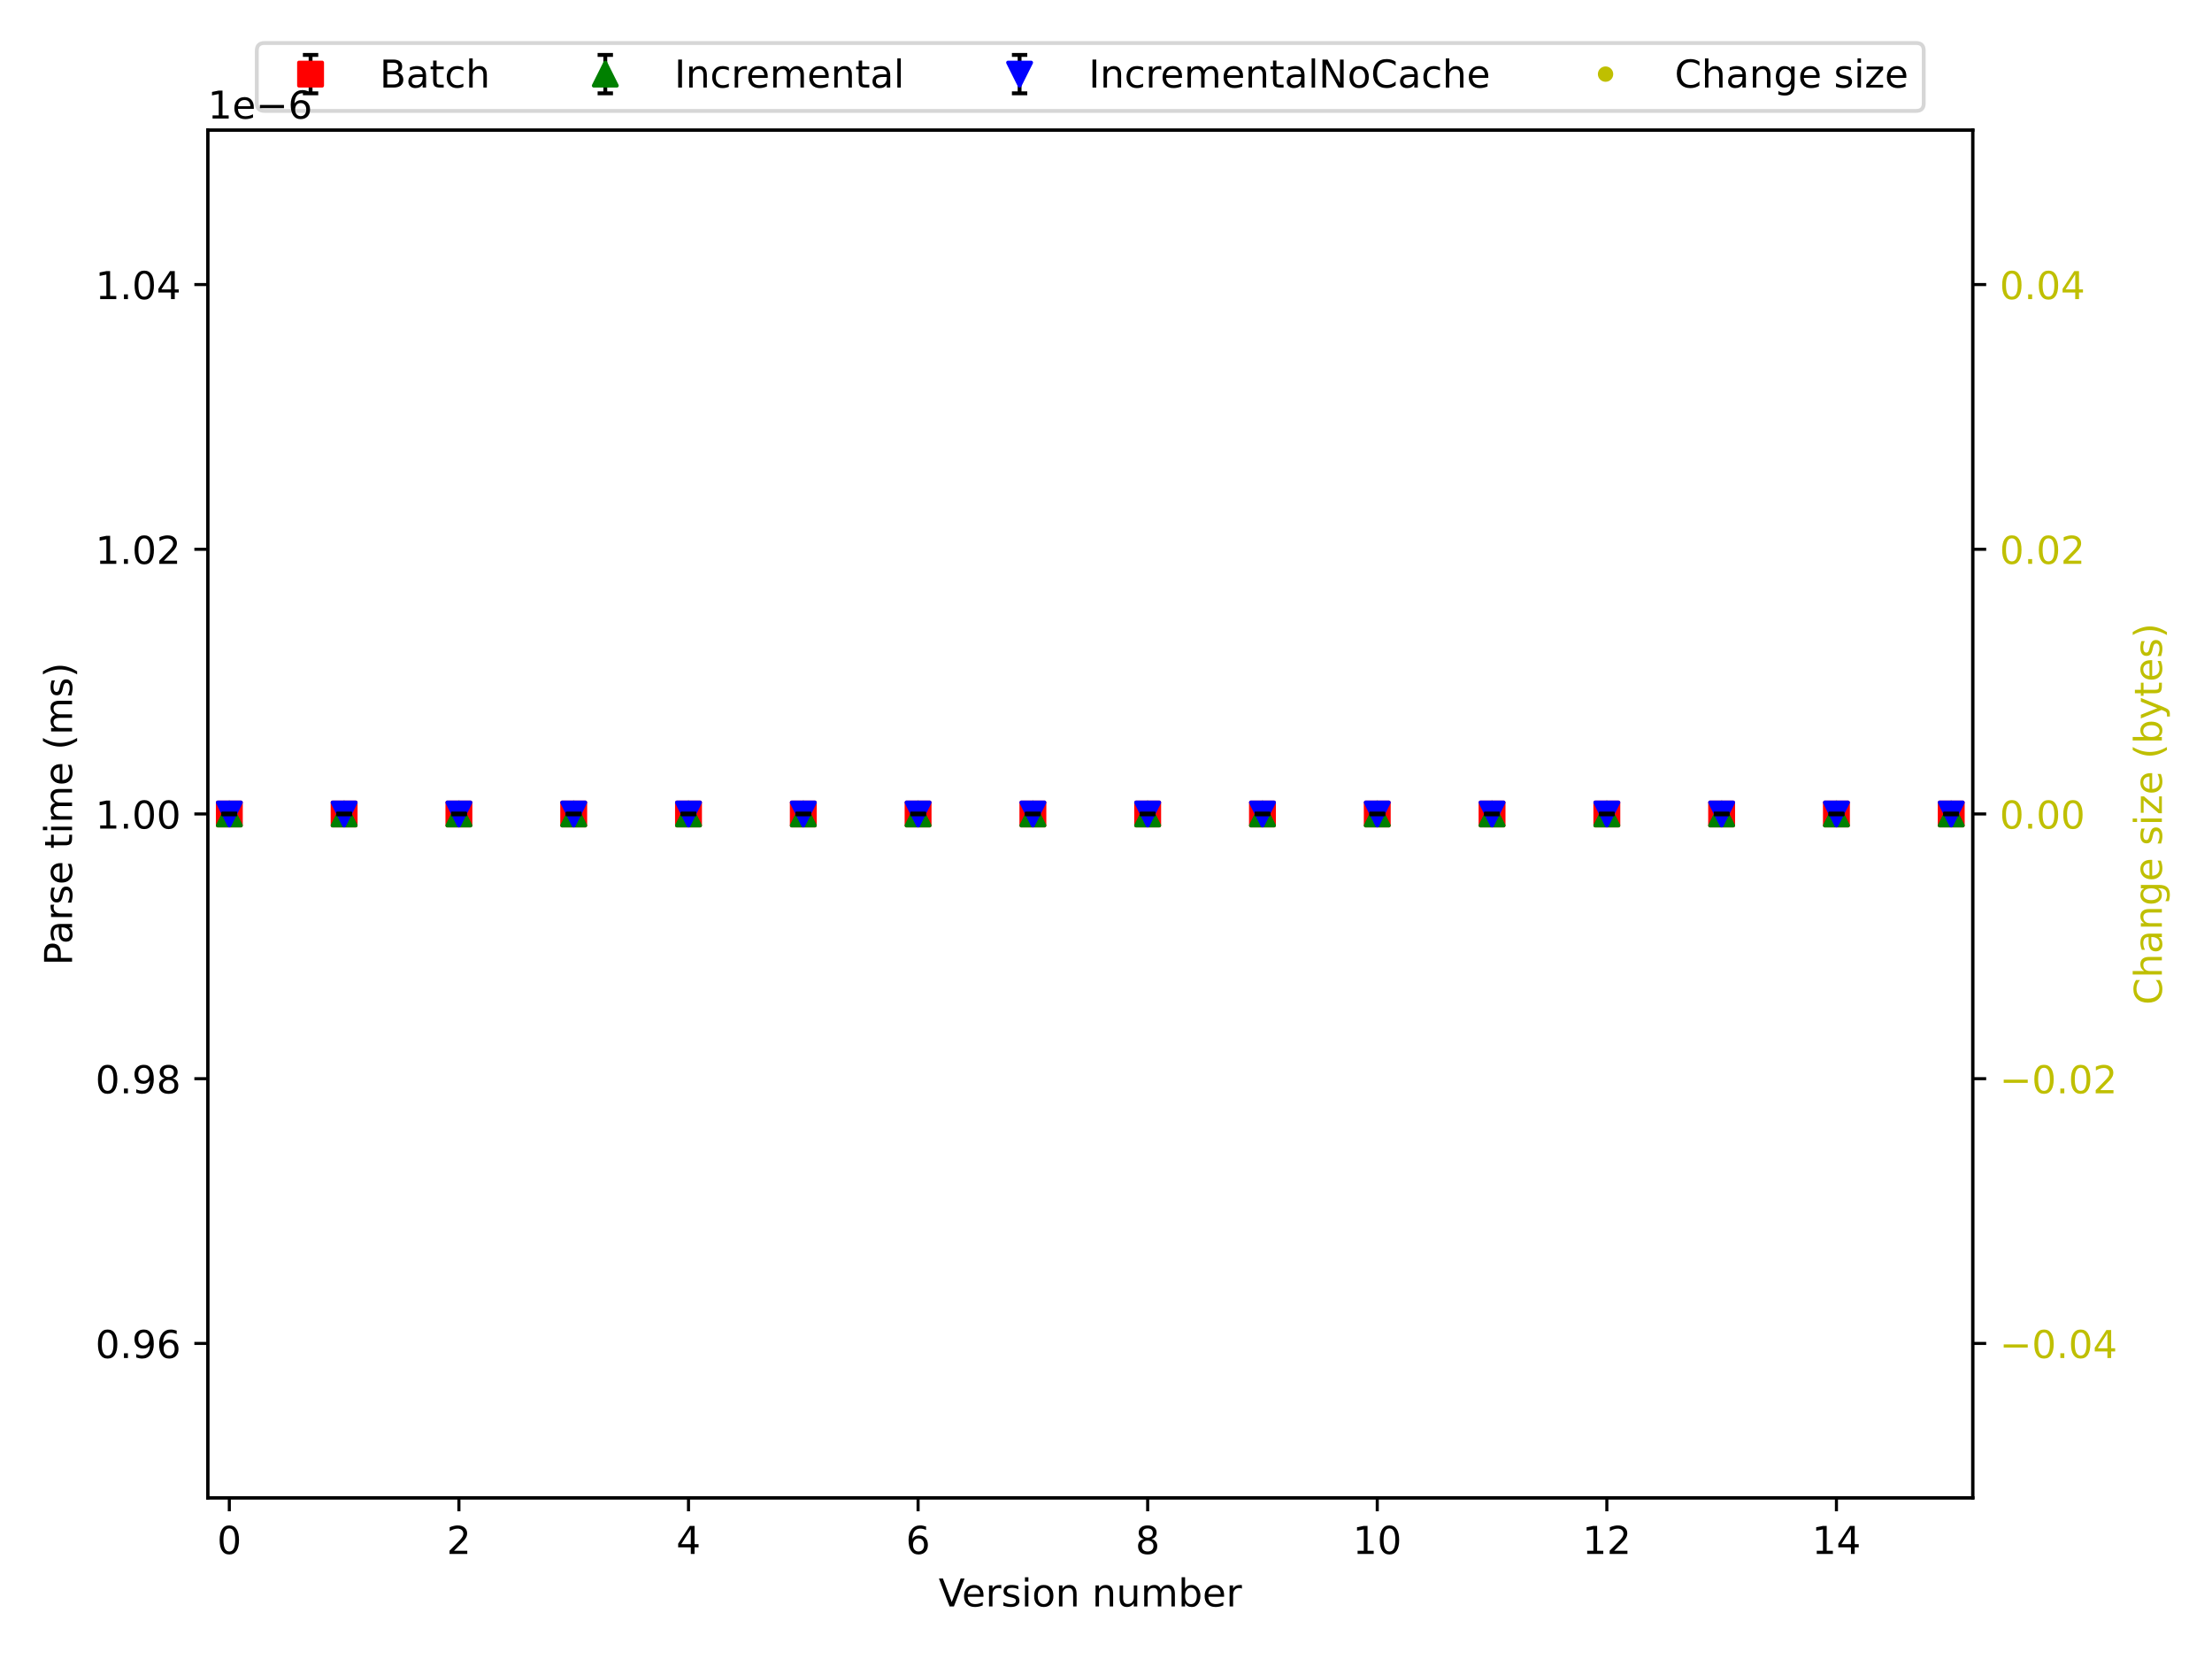 <?xml version="1.0" encoding="utf-8" standalone="no"?>
<!DOCTYPE svg PUBLIC "-//W3C//DTD SVG 1.1//EN"
  "http://www.w3.org/Graphics/SVG/1.1/DTD/svg11.dtd">
<!-- Created with matplotlib (https://matplotlib.org/) -->
<svg height="432pt" version="1.1" viewBox="0 0 576 432" width="576pt" xmlns="http://www.w3.org/2000/svg" xmlns:xlink="http://www.w3.org/1999/xlink">
 <defs>
  <style type="text/css">*{stroke-linecap:butt;stroke-linejoin:round;}</style>
 </defs>
 <g id="figure_1">
  <g id="patch_1">
   <path d="M 0 432 
L 576 432 
L 576 0 
L 0 0 
z
" style="fill:#ffffff;"/>
  </g>
  <g id="axes_1">
   <g id="matplotlib.axis_1">
    <g id="ytick_1">
     <g id="line2d_1">
      <defs>
       <path d="M 0 0 
L 3.5 0 
" id="m415b9a92ea" style="stroke:#000000;stroke-width:0.8;"/>
      </defs>
      <g>
       <use style="stroke:#000000;stroke-width:0.8;" x="513.7" xlink:href="#m415b9a92ea" y="349.828"/>
      </g>
     </g>
     <g id="text_1">
      <!-- −0.04 -->
      <g style="fill:#bfbf00;" transform="translate(520.7 353.628)scale(0.1 -0.1)">
       <defs>
        <path d="M 10.594 35.5 
L 73.188 35.5 
L 73.188 27.203 
L 10.594 27.203 
z
" id="DejaVuSans-8722"/>
        <path d="M 31.781 66.406 
Q 24.172 66.406 20.328 58.906 
Q 16.5 51.422 16.5 36.375 
Q 16.5 21.391 20.328 13.891 
Q 24.172 6.391 31.781 6.391 
Q 39.453 6.391 43.281 13.891 
Q 47.125 21.391 47.125 36.375 
Q 47.125 51.422 43.281 58.906 
Q 39.453 66.406 31.781 66.406 
z
M 31.781 74.219 
Q 44.047 74.219 50.516 64.516 
Q 56.984 54.828 56.984 36.375 
Q 56.984 17.969 50.516 8.266 
Q 44.047 -1.422 31.781 -1.422 
Q 19.531 -1.422 13.062 8.266 
Q 6.594 17.969 6.594 36.375 
Q 6.594 54.828 13.062 64.516 
Q 19.531 74.219 31.781 74.219 
z
" id="DejaVuSans-48"/>
        <path d="M 10.688 12.406 
L 21 12.406 
L 21 0 
L 10.688 0 
z
" id="DejaVuSans-46"/>
        <path d="M 37.797 64.312 
L 12.891 25.391 
L 37.797 25.391 
z
M 35.203 72.906 
L 47.609 72.906 
L 47.609 25.391 
L 58.016 25.391 
L 58.016 17.188 
L 47.609 17.188 
L 47.609 0 
L 37.797 0 
L 37.797 17.188 
L 4.891 17.188 
L 4.891 26.703 
z
" id="DejaVuSans-52"/>
       </defs>
       <use xlink:href="#DejaVuSans-8722"/>
       <use x="83.789" xlink:href="#DejaVuSans-48"/>
       <use x="147.412" xlink:href="#DejaVuSans-46"/>
       <use x="179.199" xlink:href="#DejaVuSans-48"/>
       <use x="242.822" xlink:href="#DejaVuSans-52"/>
      </g>
     </g>
    </g>
    <g id="ytick_2">
     <g id="line2d_2">
      <g>
       <use style="stroke:#000000;stroke-width:0.8;" x="513.7" xlink:href="#m415b9a92ea" y="280.894"/>
      </g>
     </g>
     <g id="text_2">
      <!-- −0.02 -->
      <g style="fill:#bfbf00;" transform="translate(520.7 284.693)scale(0.1 -0.1)">
       <defs>
        <path d="M 19.188 8.297 
L 53.609 8.297 
L 53.609 0 
L 7.328 0 
L 7.328 8.297 
Q 12.938 14.109 22.625 23.891 
Q 32.328 33.688 34.812 36.531 
Q 39.547 41.844 41.422 45.531 
Q 43.312 49.219 43.312 52.781 
Q 43.312 58.594 39.234 62.25 
Q 35.156 65.922 28.609 65.922 
Q 23.969 65.922 18.812 64.312 
Q 13.672 62.703 7.812 59.422 
L 7.812 69.391 
Q 13.766 71.781 18.938 73 
Q 24.125 74.219 28.422 74.219 
Q 39.75 74.219 46.484 68.547 
Q 53.219 62.891 53.219 53.422 
Q 53.219 48.922 51.531 44.891 
Q 49.859 40.875 45.406 35.406 
Q 44.188 33.984 37.641 27.219 
Q 31.109 20.453 19.188 8.297 
z
" id="DejaVuSans-50"/>
       </defs>
       <use xlink:href="#DejaVuSans-8722"/>
       <use x="83.789" xlink:href="#DejaVuSans-48"/>
       <use x="147.412" xlink:href="#DejaVuSans-46"/>
       <use x="179.199" xlink:href="#DejaVuSans-48"/>
       <use x="242.822" xlink:href="#DejaVuSans-50"/>
      </g>
     </g>
    </g>
    <g id="ytick_3">
     <g id="line2d_3">
      <g>
       <use style="stroke:#000000;stroke-width:0.8;" x="513.7" xlink:href="#m415b9a92ea" y="211.96"/>
      </g>
     </g>
     <g id="text_3">
      <!-- 0.00 -->
      <g style="fill:#bfbf00;" transform="translate(520.7 215.759)scale(0.1 -0.1)">
       <use xlink:href="#DejaVuSans-48"/>
       <use x="63.623" xlink:href="#DejaVuSans-46"/>
       <use x="95.41" xlink:href="#DejaVuSans-48"/>
       <use x="159.033" xlink:href="#DejaVuSans-48"/>
      </g>
     </g>
    </g>
    <g id="ytick_4">
     <g id="line2d_4">
      <g>
       <use style="stroke:#000000;stroke-width:0.8;" x="513.7" xlink:href="#m415b9a92ea" y="143.026"/>
      </g>
     </g>
     <g id="text_4">
      <!-- 0.02 -->
      <g style="fill:#bfbf00;" transform="translate(520.7 146.825)scale(0.1 -0.1)">
       <use xlink:href="#DejaVuSans-48"/>
       <use x="63.623" xlink:href="#DejaVuSans-46"/>
       <use x="95.41" xlink:href="#DejaVuSans-48"/>
       <use x="159.033" xlink:href="#DejaVuSans-50"/>
      </g>
     </g>
    </g>
    <g id="ytick_5">
     <g id="line2d_5">
      <g>
       <use style="stroke:#000000;stroke-width:0.8;" x="513.7" xlink:href="#m415b9a92ea" y="74.092"/>
      </g>
     </g>
     <g id="text_5">
      <!-- 0.04 -->
      <g style="fill:#bfbf00;" transform="translate(520.7 77.891)scale(0.1 -0.1)">
       <use xlink:href="#DejaVuSans-48"/>
       <use x="63.623" xlink:href="#DejaVuSans-46"/>
       <use x="95.41" xlink:href="#DejaVuSans-48"/>
       <use x="159.033" xlink:href="#DejaVuSans-52"/>
      </g>
     </g>
    </g>
    <g id="text_6">
     <!-- Change size (bytes) -->
     <g style="fill:#bfbf00;" transform="translate(562.944 261.653)rotate(-90)scale(0.1 -0.1)">
      <defs>
       <path d="M 64.406 67.281 
L 64.406 56.891 
Q 59.422 61.531 53.781 63.812 
Q 48.141 66.109 41.797 66.109 
Q 29.297 66.109 22.656 58.469 
Q 16.016 50.828 16.016 36.375 
Q 16.016 21.969 22.656 14.328 
Q 29.297 6.688 41.797 6.688 
Q 48.141 6.688 53.781 8.984 
Q 59.422 11.281 64.406 15.922 
L 64.406 5.609 
Q 59.234 2.094 53.438 0.328 
Q 47.656 -1.422 41.219 -1.422 
Q 24.656 -1.422 15.125 8.703 
Q 5.609 18.844 5.609 36.375 
Q 5.609 53.953 15.125 64.078 
Q 24.656 74.219 41.219 74.219 
Q 47.75 74.219 53.531 72.484 
Q 59.328 70.75 64.406 67.281 
z
" id="DejaVuSans-67"/>
       <path d="M 54.891 33.016 
L 54.891 0 
L 45.906 0 
L 45.906 32.719 
Q 45.906 40.484 42.875 44.328 
Q 39.844 48.188 33.797 48.188 
Q 26.516 48.188 22.312 43.547 
Q 18.109 38.922 18.109 30.906 
L 18.109 0 
L 9.078 0 
L 9.078 75.984 
L 18.109 75.984 
L 18.109 46.188 
Q 21.344 51.125 25.703 53.562 
Q 30.078 56 35.797 56 
Q 45.219 56 50.047 50.172 
Q 54.891 44.344 54.891 33.016 
z
" id="DejaVuSans-104"/>
       <path d="M 34.281 27.484 
Q 23.391 27.484 19.188 25 
Q 14.984 22.516 14.984 16.5 
Q 14.984 11.719 18.141 8.906 
Q 21.297 6.109 26.703 6.109 
Q 34.188 6.109 38.703 11.406 
Q 43.219 16.703 43.219 25.484 
L 43.219 27.484 
z
M 52.203 31.203 
L 52.203 0 
L 43.219 0 
L 43.219 8.297 
Q 40.141 3.328 35.547 0.953 
Q 30.953 -1.422 24.312 -1.422 
Q 15.922 -1.422 10.953 3.297 
Q 6 8.016 6 15.922 
Q 6 25.141 12.172 29.828 
Q 18.359 34.516 30.609 34.516 
L 43.219 34.516 
L 43.219 35.406 
Q 43.219 41.609 39.141 45 
Q 35.062 48.391 27.688 48.391 
Q 23 48.391 18.547 47.266 
Q 14.109 46.141 10.016 43.891 
L 10.016 52.203 
Q 14.938 54.109 19.578 55.047 
Q 24.219 56 28.609 56 
Q 40.484 56 46.344 49.844 
Q 52.203 43.703 52.203 31.203 
z
" id="DejaVuSans-97"/>
       <path d="M 54.891 33.016 
L 54.891 0 
L 45.906 0 
L 45.906 32.719 
Q 45.906 40.484 42.875 44.328 
Q 39.844 48.188 33.797 48.188 
Q 26.516 48.188 22.312 43.547 
Q 18.109 38.922 18.109 30.906 
L 18.109 0 
L 9.078 0 
L 9.078 54.688 
L 18.109 54.688 
L 18.109 46.188 
Q 21.344 51.125 25.703 53.562 
Q 30.078 56 35.797 56 
Q 45.219 56 50.047 50.172 
Q 54.891 44.344 54.891 33.016 
z
" id="DejaVuSans-110"/>
       <path d="M 45.406 27.984 
Q 45.406 37.75 41.375 43.109 
Q 37.359 48.484 30.078 48.484 
Q 22.859 48.484 18.828 43.109 
Q 14.797 37.75 14.797 27.984 
Q 14.797 18.266 18.828 12.891 
Q 22.859 7.516 30.078 7.516 
Q 37.359 7.516 41.375 12.891 
Q 45.406 18.266 45.406 27.984 
z
M 54.391 6.781 
Q 54.391 -7.172 48.188 -13.984 
Q 42 -20.797 29.203 -20.797 
Q 24.469 -20.797 20.266 -20.094 
Q 16.062 -19.391 12.109 -17.922 
L 12.109 -9.188 
Q 16.062 -11.328 19.922 -12.344 
Q 23.781 -13.375 27.781 -13.375 
Q 36.625 -13.375 41.016 -8.766 
Q 45.406 -4.156 45.406 5.172 
L 45.406 9.625 
Q 42.625 4.781 38.281 2.391 
Q 33.938 0 27.875 0 
Q 17.828 0 11.672 7.656 
Q 5.516 15.328 5.516 27.984 
Q 5.516 40.672 11.672 48.328 
Q 17.828 56 27.875 56 
Q 33.938 56 38.281 53.609 
Q 42.625 51.219 45.406 46.391 
L 45.406 54.688 
L 54.391 54.688 
z
" id="DejaVuSans-103"/>
       <path d="M 56.203 29.594 
L 56.203 25.203 
L 14.891 25.203 
Q 15.484 15.922 20.484 11.062 
Q 25.484 6.203 34.422 6.203 
Q 39.594 6.203 44.453 7.469 
Q 49.312 8.734 54.109 11.281 
L 54.109 2.781 
Q 49.266 0.734 44.188 -0.344 
Q 39.109 -1.422 33.891 -1.422 
Q 20.797 -1.422 13.156 6.188 
Q 5.516 13.812 5.516 26.812 
Q 5.516 40.234 12.766 48.109 
Q 20.016 56 32.328 56 
Q 43.359 56 49.781 48.891 
Q 56.203 41.797 56.203 29.594 
z
M 47.219 32.234 
Q 47.125 39.594 43.094 43.984 
Q 39.062 48.391 32.422 48.391 
Q 24.906 48.391 20.391 44.141 
Q 15.875 39.891 15.188 32.172 
z
" id="DejaVuSans-101"/>
       <path id="DejaVuSans-32"/>
       <path d="M 44.281 53.078 
L 44.281 44.578 
Q 40.484 46.531 36.375 47.5 
Q 32.281 48.484 27.875 48.484 
Q 21.188 48.484 17.844 46.438 
Q 14.5 44.391 14.5 40.281 
Q 14.5 37.156 16.891 35.375 
Q 19.281 33.594 26.516 31.984 
L 29.594 31.297 
Q 39.156 29.25 43.188 25.516 
Q 47.219 21.781 47.219 15.094 
Q 47.219 7.469 41.188 3.016 
Q 35.156 -1.422 24.609 -1.422 
Q 20.219 -1.422 15.453 -0.562 
Q 10.688 0.297 5.422 2 
L 5.422 11.281 
Q 10.406 8.688 15.234 7.391 
Q 20.062 6.109 24.812 6.109 
Q 31.156 6.109 34.562 8.281 
Q 37.984 10.453 37.984 14.406 
Q 37.984 18.062 35.516 20.016 
Q 33.062 21.969 24.703 23.781 
L 21.578 24.516 
Q 13.234 26.266 9.516 29.906 
Q 5.812 33.547 5.812 39.891 
Q 5.812 47.609 11.281 51.797 
Q 16.75 56 26.812 56 
Q 31.781 56 36.172 55.266 
Q 40.578 54.547 44.281 53.078 
z
" id="DejaVuSans-115"/>
       <path d="M 9.422 54.688 
L 18.406 54.688 
L 18.406 0 
L 9.422 0 
z
M 9.422 75.984 
L 18.406 75.984 
L 18.406 64.594 
L 9.422 64.594 
z
" id="DejaVuSans-105"/>
       <path d="M 5.516 54.688 
L 48.188 54.688 
L 48.188 46.484 
L 14.406 7.172 
L 48.188 7.172 
L 48.188 0 
L 4.297 0 
L 4.297 8.203 
L 38.094 47.516 
L 5.516 47.516 
z
" id="DejaVuSans-122"/>
       <path d="M 31 75.875 
Q 24.469 64.656 21.281 53.656 
Q 18.109 42.672 18.109 31.391 
Q 18.109 20.125 21.312 9.062 
Q 24.516 -2 31 -13.188 
L 23.188 -13.188 
Q 15.875 -1.703 12.234 9.375 
Q 8.594 20.453 8.594 31.391 
Q 8.594 42.281 12.203 53.312 
Q 15.828 64.359 23.188 75.875 
z
" id="DejaVuSans-40"/>
       <path d="M 48.688 27.297 
Q 48.688 37.203 44.609 42.844 
Q 40.531 48.484 33.406 48.484 
Q 26.266 48.484 22.188 42.844 
Q 18.109 37.203 18.109 27.297 
Q 18.109 17.391 22.188 11.75 
Q 26.266 6.109 33.406 6.109 
Q 40.531 6.109 44.609 11.75 
Q 48.688 17.391 48.688 27.297 
z
M 18.109 46.391 
Q 20.953 51.266 25.266 53.625 
Q 29.594 56 35.594 56 
Q 45.562 56 51.781 48.094 
Q 58.016 40.188 58.016 27.297 
Q 58.016 14.406 51.781 6.484 
Q 45.562 -1.422 35.594 -1.422 
Q 29.594 -1.422 25.266 0.953 
Q 20.953 3.328 18.109 8.203 
L 18.109 0 
L 9.078 0 
L 9.078 75.984 
L 18.109 75.984 
z
" id="DejaVuSans-98"/>
       <path d="M 32.172 -5.078 
Q 28.375 -14.844 24.75 -17.812 
Q 21.141 -20.797 15.094 -20.797 
L 7.906 -20.797 
L 7.906 -13.281 
L 13.188 -13.281 
Q 16.891 -13.281 18.938 -11.516 
Q 21 -9.766 23.484 -3.219 
L 25.094 0.875 
L 2.984 54.688 
L 12.5 54.688 
L 29.594 11.922 
L 46.688 54.688 
L 56.203 54.688 
z
" id="DejaVuSans-121"/>
       <path d="M 18.312 70.219 
L 18.312 54.688 
L 36.812 54.688 
L 36.812 47.703 
L 18.312 47.703 
L 18.312 18.016 
Q 18.312 11.328 20.141 9.422 
Q 21.969 7.516 27.594 7.516 
L 36.812 7.516 
L 36.812 0 
L 27.594 0 
Q 17.188 0 13.234 3.875 
Q 9.281 7.766 9.281 18.016 
L 9.281 47.703 
L 2.688 47.703 
L 2.688 54.688 
L 9.281 54.688 
L 9.281 70.219 
z
" id="DejaVuSans-116"/>
       <path d="M 8.016 75.875 
L 15.828 75.875 
Q 23.141 64.359 26.781 53.312 
Q 30.422 42.281 30.422 31.391 
Q 30.422 20.453 26.781 9.375 
Q 23.141 -1.703 15.828 -13.188 
L 8.016 -13.188 
Q 14.5 -2 17.703 9.062 
Q 20.906 20.125 20.906 31.391 
Q 20.906 42.672 17.703 53.656 
Q 14.5 64.656 8.016 75.875 
z
" id="DejaVuSans-41"/>
      </defs>
      <use xlink:href="#DejaVuSans-67"/>
      <use x="69.824" xlink:href="#DejaVuSans-104"/>
      <use x="133.203" xlink:href="#DejaVuSans-97"/>
      <use x="194.482" xlink:href="#DejaVuSans-110"/>
      <use x="257.861" xlink:href="#DejaVuSans-103"/>
      <use x="321.338" xlink:href="#DejaVuSans-101"/>
      <use x="382.861" xlink:href="#DejaVuSans-32"/>
      <use x="414.648" xlink:href="#DejaVuSans-115"/>
      <use x="466.748" xlink:href="#DejaVuSans-105"/>
      <use x="494.531" xlink:href="#DejaVuSans-122"/>
      <use x="547.021" xlink:href="#DejaVuSans-101"/>
      <use x="608.545" xlink:href="#DejaVuSans-32"/>
      <use x="640.332" xlink:href="#DejaVuSans-40"/>
      <use x="679.346" xlink:href="#DejaVuSans-98"/>
      <use x="742.822" xlink:href="#DejaVuSans-121"/>
      <use x="802.002" xlink:href="#DejaVuSans-116"/>
      <use x="841.211" xlink:href="#DejaVuSans-101"/>
      <use x="902.734" xlink:href="#DejaVuSans-115"/>
      <use x="954.834" xlink:href="#DejaVuSans-41"/>
     </g>
    </g>
   </g>
   <g id="line2d_6">
    <defs>
     <path d="M 0 1.5 
C 0.398 1.5 0.779 1.342 1.061 1.061 
C 1.342 0.779 1.5 0.398 1.5 0 
C 1.5 -0.398 1.342 -0.779 1.061 -1.061 
C 0.779 -1.342 0.398 -1.5 0 -1.5 
C -0.398 -1.5 -0.779 -1.342 -1.061 -1.061 
C -1.342 -0.779 -1.5 -0.398 -1.5 0 
C -1.5 0.398 -1.342 0.779 -1.061 1.061 
C -0.779 1.342 -0.398 1.5 0 1.5 
z
" id="mad0dd1cddb" style="stroke:#bfbf00;"/>
    </defs>
    <g clip-path="url(#p475a179bde)">
     <use style="fill:#bfbf00;stroke:#bfbf00;" x="89.607" xlink:href="#mad0dd1cddb" y="211.96"/>
     <use style="fill:#bfbf00;stroke:#bfbf00;" x="119.499" xlink:href="#mad0dd1cddb" y="211.96"/>
     <use style="fill:#bfbf00;stroke:#bfbf00;" x="149.391" xlink:href="#mad0dd1cddb" y="211.96"/>
     <use style="fill:#bfbf00;stroke:#bfbf00;" x="179.283" xlink:href="#mad0dd1cddb" y="211.96"/>
     <use style="fill:#bfbf00;stroke:#bfbf00;" x="209.175" xlink:href="#mad0dd1cddb" y="211.96"/>
     <use style="fill:#bfbf00;stroke:#bfbf00;" x="239.067" xlink:href="#mad0dd1cddb" y="211.96"/>
     <use style="fill:#bfbf00;stroke:#bfbf00;" x="268.959" xlink:href="#mad0dd1cddb" y="211.96"/>
     <use style="fill:#bfbf00;stroke:#bfbf00;" x="298.851" xlink:href="#mad0dd1cddb" y="211.96"/>
     <use style="fill:#bfbf00;stroke:#bfbf00;" x="328.743" xlink:href="#mad0dd1cddb" y="211.96"/>
     <use style="fill:#bfbf00;stroke:#bfbf00;" x="358.635" xlink:href="#mad0dd1cddb" y="211.96"/>
     <use style="fill:#bfbf00;stroke:#bfbf00;" x="388.527" xlink:href="#mad0dd1cddb" y="211.96"/>
     <use style="fill:#bfbf00;stroke:#bfbf00;" x="418.419" xlink:href="#mad0dd1cddb" y="211.96"/>
     <use style="fill:#bfbf00;stroke:#bfbf00;" x="448.311" xlink:href="#mad0dd1cddb" y="211.96"/>
     <use style="fill:#bfbf00;stroke:#bfbf00;" x="478.203" xlink:href="#mad0dd1cddb" y="211.96"/>
     <use style="fill:#bfbf00;stroke:#bfbf00;" x="508.095" xlink:href="#mad0dd1cddb" y="211.96"/>
    </g>
   </g>
   <g id="patch_2">
    <path d="M 54.11 390.04 
L 54.11 33.88 
" style="fill:none;stroke:#000000;stroke-linecap:square;stroke-linejoin:miter;stroke-width:0.8;"/>
   </g>
   <g id="patch_3">
    <path d="M 513.7 390.04 
L 513.7 33.88 
" style="fill:none;stroke:#000000;stroke-linecap:square;stroke-linejoin:miter;stroke-width:0.8;"/>
   </g>
   <g id="patch_4">
    <path d="M 54.11 390.04 
L 513.7 390.04 
" style="fill:none;stroke:#000000;stroke-linecap:square;stroke-linejoin:miter;stroke-width:0.8;"/>
   </g>
   <g id="patch_5">
    <path d="M 54.11 33.88 
L 513.7 33.88 
" style="fill:none;stroke:#000000;stroke-linecap:square;stroke-linejoin:miter;stroke-width:0.8;"/>
   </g>
   <g id="legend_1">
    <g id="patch_6">
     <path d="M 68.872 28.88 
L 498.938 28.88 
Q 500.938 28.88 500.938 26.88 
L 500.938 13.202 
Q 500.938 11.202 498.938 11.202 
L 68.872 11.202 
Q 66.872 11.202 66.872 13.202 
L 66.872 26.88 
Q 66.872 28.88 68.872 28.88 
z
" style="fill:#ffffff;opacity:0.8;stroke:#cccccc;stroke-linejoin:miter;"/>
    </g>
    <g id="LineCollection_1">
     <path d="M 80.872 24.3 
L 80.872 14.3 
" style="fill:none;stroke:#000000;"/>
    </g>
    <g id="line2d_7">
     <defs>
      <path d="M 2 0 
L -2 -0 
" id="mf3892e6b40" style="stroke:#000000;"/>
     </defs>
     <g>
      <use style="stroke:#000000;" x="80.872" xlink:href="#mf3892e6b40" y="24.3"/>
     </g>
    </g>
    <g id="line2d_8">
     <g>
      <use style="stroke:#000000;" x="80.872" xlink:href="#mf3892e6b40" y="14.3"/>
     </g>
    </g>
    <g id="line2d_9"/>
    <g id="line2d_10">
     <defs>
      <path d="M -3 3 
L 3 3 
L 3 -3 
L -3 -3 
z
" id="mba8a176934" style="stroke:#ff0000;stroke-linejoin:miter;"/>
     </defs>
     <g>
      <use style="fill:#ff0000;stroke:#ff0000;stroke-linejoin:miter;" x="80.872" xlink:href="#mba8a176934" y="19.3"/>
     </g>
    </g>
    <g id="text_7">
     <!-- Batch -->
     <g transform="translate(98.872 22.8)scale(0.1 -0.1)">
      <defs>
       <path d="M 19.672 34.812 
L 19.672 8.109 
L 35.5 8.109 
Q 43.453 8.109 47.281 11.406 
Q 51.125 14.703 51.125 21.484 
Q 51.125 28.328 47.281 31.562 
Q 43.453 34.812 35.5 34.812 
z
M 19.672 64.797 
L 19.672 42.828 
L 34.281 42.828 
Q 41.5 42.828 45.031 45.531 
Q 48.578 48.25 48.578 53.812 
Q 48.578 59.328 45.031 62.062 
Q 41.5 64.797 34.281 64.797 
z
M 9.812 72.906 
L 35.016 72.906 
Q 46.297 72.906 52.391 68.219 
Q 58.5 63.531 58.5 54.891 
Q 58.5 48.188 55.375 44.234 
Q 52.25 40.281 46.188 39.312 
Q 53.469 37.75 57.5 32.781 
Q 61.531 27.828 61.531 20.406 
Q 61.531 10.641 54.891 5.312 
Q 48.25 0 35.984 0 
L 9.812 0 
z
" id="DejaVuSans-66"/>
       <path d="M 48.781 52.594 
L 48.781 44.188 
Q 44.969 46.297 41.141 47.344 
Q 37.312 48.391 33.406 48.391 
Q 24.656 48.391 19.812 42.844 
Q 14.984 37.312 14.984 27.297 
Q 14.984 17.281 19.812 11.734 
Q 24.656 6.203 33.406 6.203 
Q 37.312 6.203 41.141 7.25 
Q 44.969 8.297 48.781 10.406 
L 48.781 2.094 
Q 45.016 0.344 40.984 -0.531 
Q 36.969 -1.422 32.422 -1.422 
Q 20.062 -1.422 12.781 6.344 
Q 5.516 14.109 5.516 27.297 
Q 5.516 40.672 12.859 48.328 
Q 20.219 56 33.016 56 
Q 37.156 56 41.109 55.141 
Q 45.062 54.297 48.781 52.594 
z
" id="DejaVuSans-99"/>
      </defs>
      <use xlink:href="#DejaVuSans-66"/>
      <use x="68.604" xlink:href="#DejaVuSans-97"/>
      <use x="129.883" xlink:href="#DejaVuSans-116"/>
      <use x="169.092" xlink:href="#DejaVuSans-99"/>
      <use x="224.072" xlink:href="#DejaVuSans-104"/>
     </g>
    </g>
    <g id="LineCollection_2">
     <path d="M 157.618 24.3 
L 157.618 14.3 
" style="fill:none;stroke:#000000;"/>
    </g>
    <g id="line2d_11">
     <g>
      <use style="stroke:#000000;" x="157.618" xlink:href="#mf3892e6b40" y="24.3"/>
     </g>
    </g>
    <g id="line2d_12">
     <g>
      <use style="stroke:#000000;" x="157.618" xlink:href="#mf3892e6b40" y="14.3"/>
     </g>
    </g>
    <g id="line2d_13"/>
    <g id="line2d_14">
     <defs>
      <path d="M 0 -3 
L -3 3 
L 3 3 
z
" id="m52f6ab5782" style="stroke:#008000;stroke-linejoin:miter;"/>
     </defs>
     <g>
      <use style="fill:#008000;stroke:#008000;stroke-linejoin:miter;" x="157.618" xlink:href="#m52f6ab5782" y="19.3"/>
     </g>
    </g>
    <g id="text_8">
     <!-- Incremental -->
     <g transform="translate(175.618 22.8)scale(0.1 -0.1)">
      <defs>
       <path d="M 9.812 72.906 
L 19.672 72.906 
L 19.672 0 
L 9.812 0 
z
" id="DejaVuSans-73"/>
       <path d="M 41.109 46.297 
Q 39.594 47.172 37.812 47.578 
Q 36.031 48 33.891 48 
Q 26.266 48 22.188 43.047 
Q 18.109 38.094 18.109 28.812 
L 18.109 0 
L 9.078 0 
L 9.078 54.688 
L 18.109 54.688 
L 18.109 46.188 
Q 20.953 51.172 25.484 53.578 
Q 30.031 56 36.531 56 
Q 37.453 56 38.578 55.875 
Q 39.703 55.766 41.062 55.516 
z
" id="DejaVuSans-114"/>
       <path d="M 52 44.188 
Q 55.375 50.25 60.062 53.125 
Q 64.75 56 71.094 56 
Q 79.641 56 84.281 50.016 
Q 88.922 44.047 88.922 33.016 
L 88.922 0 
L 79.891 0 
L 79.891 32.719 
Q 79.891 40.578 77.094 44.375 
Q 74.312 48.188 68.609 48.188 
Q 61.625 48.188 57.562 43.547 
Q 53.516 38.922 53.516 30.906 
L 53.516 0 
L 44.484 0 
L 44.484 32.719 
Q 44.484 40.625 41.703 44.406 
Q 38.922 48.188 33.109 48.188 
Q 26.219 48.188 22.156 43.531 
Q 18.109 38.875 18.109 30.906 
L 18.109 0 
L 9.078 0 
L 9.078 54.688 
L 18.109 54.688 
L 18.109 46.188 
Q 21.188 51.219 25.484 53.609 
Q 29.781 56 35.688 56 
Q 41.656 56 45.828 52.969 
Q 50 49.953 52 44.188 
z
" id="DejaVuSans-109"/>
       <path d="M 9.422 75.984 
L 18.406 75.984 
L 18.406 0 
L 9.422 0 
z
" id="DejaVuSans-108"/>
      </defs>
      <use xlink:href="#DejaVuSans-73"/>
      <use x="29.492" xlink:href="#DejaVuSans-110"/>
      <use x="92.871" xlink:href="#DejaVuSans-99"/>
      <use x="147.852" xlink:href="#DejaVuSans-114"/>
      <use x="186.715" xlink:href="#DejaVuSans-101"/>
      <use x="248.238" xlink:href="#DejaVuSans-109"/>
      <use x="345.65" xlink:href="#DejaVuSans-101"/>
      <use x="407.174" xlink:href="#DejaVuSans-110"/>
      <use x="470.553" xlink:href="#DejaVuSans-116"/>
      <use x="509.762" xlink:href="#DejaVuSans-97"/>
      <use x="571.041" xlink:href="#DejaVuSans-108"/>
     </g>
    </g>
    <g id="LineCollection_3">
     <path d="M 265.5 24.3 
L 265.5 14.3 
" style="fill:none;stroke:#000000;"/>
    </g>
    <g id="line2d_15">
     <g>
      <use style="stroke:#000000;" x="265.5" xlink:href="#mf3892e6b40" y="24.3"/>
     </g>
    </g>
    <g id="line2d_16">
     <g>
      <use style="stroke:#000000;" x="265.5" xlink:href="#mf3892e6b40" y="14.3"/>
     </g>
    </g>
    <g id="line2d_17"/>
    <g id="line2d_18">
     <defs>
      <path d="M -0 3 
L 3 -3 
L -3 -3 
z
" id="mb6be7ea082" style="stroke:#0000ff;stroke-linejoin:miter;"/>
     </defs>
     <g>
      <use style="fill:#0000ff;stroke:#0000ff;stroke-linejoin:miter;" x="265.5" xlink:href="#mb6be7ea082" y="19.3"/>
     </g>
    </g>
    <g id="text_9">
     <!-- IncrementalNoCache -->
     <g transform="translate(283.5 22.8)scale(0.1 -0.1)">
      <defs>
       <path d="M 9.812 72.906 
L 23.094 72.906 
L 55.422 11.922 
L 55.422 72.906 
L 64.984 72.906 
L 64.984 0 
L 51.703 0 
L 19.391 60.984 
L 19.391 0 
L 9.812 0 
z
" id="DejaVuSans-78"/>
       <path d="M 30.609 48.391 
Q 23.391 48.391 19.188 42.75 
Q 14.984 37.109 14.984 27.297 
Q 14.984 17.484 19.156 11.844 
Q 23.344 6.203 30.609 6.203 
Q 37.797 6.203 41.984 11.859 
Q 46.188 17.531 46.188 27.297 
Q 46.188 37.016 41.984 42.703 
Q 37.797 48.391 30.609 48.391 
z
M 30.609 56 
Q 42.328 56 49.016 48.375 
Q 55.719 40.766 55.719 27.297 
Q 55.719 13.875 49.016 6.219 
Q 42.328 -1.422 30.609 -1.422 
Q 18.844 -1.422 12.172 6.219 
Q 5.516 13.875 5.516 27.297 
Q 5.516 40.766 12.172 48.375 
Q 18.844 56 30.609 56 
z
" id="DejaVuSans-111"/>
      </defs>
      <use xlink:href="#DejaVuSans-73"/>
      <use x="29.492" xlink:href="#DejaVuSans-110"/>
      <use x="92.871" xlink:href="#DejaVuSans-99"/>
      <use x="147.852" xlink:href="#DejaVuSans-114"/>
      <use x="186.715" xlink:href="#DejaVuSans-101"/>
      <use x="248.238" xlink:href="#DejaVuSans-109"/>
      <use x="345.65" xlink:href="#DejaVuSans-101"/>
      <use x="407.174" xlink:href="#DejaVuSans-110"/>
      <use x="470.553" xlink:href="#DejaVuSans-116"/>
      <use x="509.762" xlink:href="#DejaVuSans-97"/>
      <use x="571.041" xlink:href="#DejaVuSans-108"/>
      <use x="598.824" xlink:href="#DejaVuSans-78"/>
      <use x="673.629" xlink:href="#DejaVuSans-111"/>
      <use x="734.811" xlink:href="#DejaVuSans-67"/>
      <use x="804.635" xlink:href="#DejaVuSans-97"/>
      <use x="865.914" xlink:href="#DejaVuSans-99"/>
      <use x="920.895" xlink:href="#DejaVuSans-104"/>
      <use x="984.273" xlink:href="#DejaVuSans-101"/>
     </g>
    </g>
    <g id="line2d_19"/>
    <g id="line2d_20">
     <g>
      <use style="fill:#bfbf00;stroke:#bfbf00;" x="418.083" xlink:href="#mad0dd1cddb" y="19.3"/>
     </g>
    </g>
    <g id="text_10">
     <!-- Change size -->
     <g transform="translate(436.083 22.8)scale(0.1 -0.1)">
      <use xlink:href="#DejaVuSans-67"/>
      <use x="69.824" xlink:href="#DejaVuSans-104"/>
      <use x="133.203" xlink:href="#DejaVuSans-97"/>
      <use x="194.482" xlink:href="#DejaVuSans-110"/>
      <use x="257.861" xlink:href="#DejaVuSans-103"/>
      <use x="321.338" xlink:href="#DejaVuSans-101"/>
      <use x="382.861" xlink:href="#DejaVuSans-32"/>
      <use x="414.648" xlink:href="#DejaVuSans-115"/>
      <use x="466.748" xlink:href="#DejaVuSans-105"/>
      <use x="494.531" xlink:href="#DejaVuSans-122"/>
      <use x="547.021" xlink:href="#DejaVuSans-101"/>
     </g>
    </g>
   </g>
  </g>
  <g id="axes_2">
   <g id="matplotlib.axis_2">
    <g id="xtick_1">
     <g id="line2d_21">
      <defs>
       <path d="M 0 0 
L 0 3.5 
" id="m186d032677" style="stroke:#000000;stroke-width:0.8;"/>
      </defs>
      <g>
       <use style="stroke:#000000;stroke-width:0.8;" x="59.715" xlink:href="#m186d032677" y="390.04"/>
      </g>
     </g>
     <g id="text_11">
      <!-- 0 -->
      <g transform="translate(56.534 404.638)scale(0.1 -0.1)">
       <use xlink:href="#DejaVuSans-48"/>
      </g>
     </g>
    </g>
    <g id="xtick_2">
     <g id="line2d_22">
      <g>
       <use style="stroke:#000000;stroke-width:0.8;" x="119.499" xlink:href="#m186d032677" y="390.04"/>
      </g>
     </g>
     <g id="text_12">
      <!-- 2 -->
      <g transform="translate(116.318 404.638)scale(0.1 -0.1)">
       <use xlink:href="#DejaVuSans-50"/>
      </g>
     </g>
    </g>
    <g id="xtick_3">
     <g id="line2d_23">
      <g>
       <use style="stroke:#000000;stroke-width:0.8;" x="179.283" xlink:href="#m186d032677" y="390.04"/>
      </g>
     </g>
     <g id="text_13">
      <!-- 4 -->
      <g transform="translate(176.102 404.638)scale(0.1 -0.1)">
       <use xlink:href="#DejaVuSans-52"/>
      </g>
     </g>
    </g>
    <g id="xtick_4">
     <g id="line2d_24">
      <g>
       <use style="stroke:#000000;stroke-width:0.8;" x="239.067" xlink:href="#m186d032677" y="390.04"/>
      </g>
     </g>
     <g id="text_14">
      <!-- 6 -->
      <g transform="translate(235.886 404.638)scale(0.1 -0.1)">
       <defs>
        <path d="M 33.016 40.375 
Q 26.375 40.375 22.484 35.828 
Q 18.609 31.297 18.609 23.391 
Q 18.609 15.531 22.484 10.953 
Q 26.375 6.391 33.016 6.391 
Q 39.656 6.391 43.531 10.953 
Q 47.406 15.531 47.406 23.391 
Q 47.406 31.297 43.531 35.828 
Q 39.656 40.375 33.016 40.375 
z
M 52.594 71.297 
L 52.594 62.312 
Q 48.875 64.062 45.094 64.984 
Q 41.312 65.922 37.594 65.922 
Q 27.828 65.922 22.672 59.328 
Q 17.531 52.734 16.797 39.406 
Q 19.672 43.656 24.016 45.922 
Q 28.375 48.188 33.594 48.188 
Q 44.578 48.188 50.953 41.516 
Q 57.328 34.859 57.328 23.391 
Q 57.328 12.156 50.688 5.359 
Q 44.047 -1.422 33.016 -1.422 
Q 20.359 -1.422 13.672 8.266 
Q 6.984 17.969 6.984 36.375 
Q 6.984 53.656 15.188 63.938 
Q 23.391 74.219 37.203 74.219 
Q 40.922 74.219 44.703 73.484 
Q 48.484 72.75 52.594 71.297 
z
" id="DejaVuSans-54"/>
       </defs>
       <use xlink:href="#DejaVuSans-54"/>
      </g>
     </g>
    </g>
    <g id="xtick_5">
     <g id="line2d_25">
      <g>
       <use style="stroke:#000000;stroke-width:0.8;" x="298.851" xlink:href="#m186d032677" y="390.04"/>
      </g>
     </g>
     <g id="text_15">
      <!-- 8 -->
      <g transform="translate(295.67 404.638)scale(0.1 -0.1)">
       <defs>
        <path d="M 31.781 34.625 
Q 24.75 34.625 20.719 30.859 
Q 16.703 27.094 16.703 20.516 
Q 16.703 13.922 20.719 10.156 
Q 24.75 6.391 31.781 6.391 
Q 38.812 6.391 42.859 10.172 
Q 46.922 13.969 46.922 20.516 
Q 46.922 27.094 42.891 30.859 
Q 38.875 34.625 31.781 34.625 
z
M 21.922 38.812 
Q 15.578 40.375 12.031 44.719 
Q 8.5 49.078 8.5 55.328 
Q 8.5 64.062 14.719 69.141 
Q 20.953 74.219 31.781 74.219 
Q 42.672 74.219 48.875 69.141 
Q 55.078 64.062 55.078 55.328 
Q 55.078 49.078 51.531 44.719 
Q 48 40.375 41.703 38.812 
Q 48.828 37.156 52.797 32.312 
Q 56.781 27.484 56.781 20.516 
Q 56.781 9.906 50.312 4.234 
Q 43.844 -1.422 31.781 -1.422 
Q 19.734 -1.422 13.25 4.234 
Q 6.781 9.906 6.781 20.516 
Q 6.781 27.484 10.781 32.312 
Q 14.797 37.156 21.922 38.812 
z
M 18.312 54.391 
Q 18.312 48.734 21.844 45.562 
Q 25.391 42.391 31.781 42.391 
Q 38.141 42.391 41.719 45.562 
Q 45.312 48.734 45.312 54.391 
Q 45.312 60.062 41.719 63.234 
Q 38.141 66.406 31.781 66.406 
Q 25.391 66.406 21.844 63.234 
Q 18.312 60.062 18.312 54.391 
z
" id="DejaVuSans-56"/>
       </defs>
       <use xlink:href="#DejaVuSans-56"/>
      </g>
     </g>
    </g>
    <g id="xtick_6">
     <g id="line2d_26">
      <g>
       <use style="stroke:#000000;stroke-width:0.8;" x="358.635" xlink:href="#m186d032677" y="390.04"/>
      </g>
     </g>
     <g id="text_16">
      <!-- 10 -->
      <g transform="translate(352.273 404.638)scale(0.1 -0.1)">
       <defs>
        <path d="M 12.406 8.297 
L 28.516 8.297 
L 28.516 63.922 
L 10.984 60.406 
L 10.984 69.391 
L 28.422 72.906 
L 38.281 72.906 
L 38.281 8.297 
L 54.391 8.297 
L 54.391 0 
L 12.406 0 
z
" id="DejaVuSans-49"/>
       </defs>
       <use xlink:href="#DejaVuSans-49"/>
       <use x="63.623" xlink:href="#DejaVuSans-48"/>
      </g>
     </g>
    </g>
    <g id="xtick_7">
     <g id="line2d_27">
      <g>
       <use style="stroke:#000000;stroke-width:0.8;" x="418.419" xlink:href="#m186d032677" y="390.04"/>
      </g>
     </g>
     <g id="text_17">
      <!-- 12 -->
      <g transform="translate(412.057 404.638)scale(0.1 -0.1)">
       <use xlink:href="#DejaVuSans-49"/>
       <use x="63.623" xlink:href="#DejaVuSans-50"/>
      </g>
     </g>
    </g>
    <g id="xtick_8">
     <g id="line2d_28">
      <g>
       <use style="stroke:#000000;stroke-width:0.8;" x="478.203" xlink:href="#m186d032677" y="390.04"/>
      </g>
     </g>
     <g id="text_18">
      <!-- 14 -->
      <g transform="translate(471.841 404.638)scale(0.1 -0.1)">
       <use xlink:href="#DejaVuSans-49"/>
       <use x="63.623" xlink:href="#DejaVuSans-52"/>
      </g>
     </g>
    </g>
    <g id="text_19">
     <!-- Version number -->
     <g transform="translate(244.415 418.317)scale(0.1 -0.1)">
      <defs>
       <path d="M 28.609 0 
L 0.781 72.906 
L 11.078 72.906 
L 34.188 11.531 
L 57.328 72.906 
L 67.578 72.906 
L 39.797 0 
z
" id="DejaVuSans-86"/>
       <path d="M 8.5 21.578 
L 8.5 54.688 
L 17.484 54.688 
L 17.484 21.922 
Q 17.484 14.156 20.5 10.266 
Q 23.531 6.391 29.594 6.391 
Q 36.859 6.391 41.078 11.031 
Q 45.312 15.672 45.312 23.688 
L 45.312 54.688 
L 54.297 54.688 
L 54.297 0 
L 45.312 0 
L 45.312 8.406 
Q 42.047 3.422 37.719 1 
Q 33.406 -1.422 27.688 -1.422 
Q 18.266 -1.422 13.375 4.438 
Q 8.5 10.297 8.5 21.578 
z
M 31.109 56 
z
" id="DejaVuSans-117"/>
      </defs>
      <use xlink:href="#DejaVuSans-86"/>
      <use x="60.658" xlink:href="#DejaVuSans-101"/>
      <use x="122.182" xlink:href="#DejaVuSans-114"/>
      <use x="163.295" xlink:href="#DejaVuSans-115"/>
      <use x="215.395" xlink:href="#DejaVuSans-105"/>
      <use x="243.178" xlink:href="#DejaVuSans-111"/>
      <use x="304.359" xlink:href="#DejaVuSans-110"/>
      <use x="367.738" xlink:href="#DejaVuSans-32"/>
      <use x="399.525" xlink:href="#DejaVuSans-110"/>
      <use x="462.904" xlink:href="#DejaVuSans-117"/>
      <use x="526.283" xlink:href="#DejaVuSans-109"/>
      <use x="623.695" xlink:href="#DejaVuSans-98"/>
      <use x="687.172" xlink:href="#DejaVuSans-101"/>
      <use x="748.695" xlink:href="#DejaVuSans-114"/>
     </g>
    </g>
   </g>
   <g id="matplotlib.axis_3">
    <g id="ytick_6">
     <g id="line2d_29">
      <defs>
       <path d="M 0 0 
L -3.5 0 
" id="mc912a5606f" style="stroke:#000000;stroke-width:0.8;"/>
      </defs>
      <g>
       <use style="stroke:#000000;stroke-width:0.8;" x="54.11" xlink:href="#mc912a5606f" y="349.828"/>
      </g>
     </g>
     <g id="text_20">
      <!-- 0.96 -->
      <g transform="translate(24.844 353.628)scale(0.1 -0.1)">
       <defs>
        <path d="M 10.984 1.516 
L 10.984 10.5 
Q 14.703 8.734 18.5 7.812 
Q 22.312 6.891 25.984 6.891 
Q 35.75 6.891 40.891 13.453 
Q 46.047 20.016 46.781 33.406 
Q 43.953 29.203 39.594 26.953 
Q 35.25 24.703 29.984 24.703 
Q 19.047 24.703 12.672 31.312 
Q 6.297 37.938 6.297 49.422 
Q 6.297 60.641 12.938 67.422 
Q 19.578 74.219 30.609 74.219 
Q 43.266 74.219 49.922 64.516 
Q 56.594 54.828 56.594 36.375 
Q 56.594 19.141 48.406 8.859 
Q 40.234 -1.422 26.422 -1.422 
Q 22.703 -1.422 18.891 -0.688 
Q 15.094 0.047 10.984 1.516 
z
M 30.609 32.422 
Q 37.25 32.422 41.125 36.953 
Q 45.016 41.5 45.016 49.422 
Q 45.016 57.281 41.125 61.844 
Q 37.25 66.406 30.609 66.406 
Q 23.969 66.406 20.094 61.844 
Q 16.219 57.281 16.219 49.422 
Q 16.219 41.5 20.094 36.953 
Q 23.969 32.422 30.609 32.422 
z
" id="DejaVuSans-57"/>
       </defs>
       <use xlink:href="#DejaVuSans-48"/>
       <use x="63.623" xlink:href="#DejaVuSans-46"/>
       <use x="95.41" xlink:href="#DejaVuSans-57"/>
       <use x="159.033" xlink:href="#DejaVuSans-54"/>
      </g>
     </g>
    </g>
    <g id="ytick_7">
     <g id="line2d_30">
      <g>
       <use style="stroke:#000000;stroke-width:0.8;" x="54.11" xlink:href="#mc912a5606f" y="280.894"/>
      </g>
     </g>
     <g id="text_21">
      <!-- 0.98 -->
      <g transform="translate(24.844 284.693)scale(0.1 -0.1)">
       <use xlink:href="#DejaVuSans-48"/>
       <use x="63.623" xlink:href="#DejaVuSans-46"/>
       <use x="95.41" xlink:href="#DejaVuSans-57"/>
       <use x="159.033" xlink:href="#DejaVuSans-56"/>
      </g>
     </g>
    </g>
    <g id="ytick_8">
     <g id="line2d_31">
      <g>
       <use style="stroke:#000000;stroke-width:0.8;" x="54.11" xlink:href="#mc912a5606f" y="211.96"/>
      </g>
     </g>
     <g id="text_22">
      <!-- 1.00 -->
      <g transform="translate(24.844 215.759)scale(0.1 -0.1)">
       <use xlink:href="#DejaVuSans-49"/>
       <use x="63.623" xlink:href="#DejaVuSans-46"/>
       <use x="95.41" xlink:href="#DejaVuSans-48"/>
       <use x="159.033" xlink:href="#DejaVuSans-48"/>
      </g>
     </g>
    </g>
    <g id="ytick_9">
     <g id="line2d_32">
      <g>
       <use style="stroke:#000000;stroke-width:0.8;" x="54.11" xlink:href="#mc912a5606f" y="143.026"/>
      </g>
     </g>
     <g id="text_23">
      <!-- 1.02 -->
      <g transform="translate(24.844 146.825)scale(0.1 -0.1)">
       <use xlink:href="#DejaVuSans-49"/>
       <use x="63.623" xlink:href="#DejaVuSans-46"/>
       <use x="95.41" xlink:href="#DejaVuSans-48"/>
       <use x="159.033" xlink:href="#DejaVuSans-50"/>
      </g>
     </g>
    </g>
    <g id="ytick_10">
     <g id="line2d_33">
      <g>
       <use style="stroke:#000000;stroke-width:0.8;" x="54.11" xlink:href="#mc912a5606f" y="74.092"/>
      </g>
     </g>
     <g id="text_24">
      <!-- 1.04 -->
      <g transform="translate(24.844 77.891)scale(0.1 -0.1)">
       <use xlink:href="#DejaVuSans-49"/>
       <use x="63.623" xlink:href="#DejaVuSans-46"/>
       <use x="95.41" xlink:href="#DejaVuSans-48"/>
       <use x="159.033" xlink:href="#DejaVuSans-52"/>
      </g>
     </g>
    </g>
    <g id="text_25">
     <!-- Parse time (ms) -->
     <g transform="translate(18.765 251.401)rotate(-90)scale(0.1 -0.1)">
      <defs>
       <path d="M 19.672 64.797 
L 19.672 37.406 
L 32.078 37.406 
Q 38.969 37.406 42.719 40.969 
Q 46.484 44.531 46.484 51.125 
Q 46.484 57.672 42.719 61.234 
Q 38.969 64.797 32.078 64.797 
z
M 9.812 72.906 
L 32.078 72.906 
Q 44.344 72.906 50.609 67.359 
Q 56.891 61.812 56.891 51.125 
Q 56.891 40.328 50.609 34.812 
Q 44.344 29.297 32.078 29.297 
L 19.672 29.297 
L 19.672 0 
L 9.812 0 
z
" id="DejaVuSans-80"/>
      </defs>
      <use xlink:href="#DejaVuSans-80"/>
      <use x="55.803" xlink:href="#DejaVuSans-97"/>
      <use x="117.082" xlink:href="#DejaVuSans-114"/>
      <use x="158.195" xlink:href="#DejaVuSans-115"/>
      <use x="210.295" xlink:href="#DejaVuSans-101"/>
      <use x="271.818" xlink:href="#DejaVuSans-32"/>
      <use x="303.605" xlink:href="#DejaVuSans-116"/>
      <use x="342.814" xlink:href="#DejaVuSans-105"/>
      <use x="370.598" xlink:href="#DejaVuSans-109"/>
      <use x="468.01" xlink:href="#DejaVuSans-101"/>
      <use x="529.533" xlink:href="#DejaVuSans-32"/>
      <use x="561.32" xlink:href="#DejaVuSans-40"/>
      <use x="600.334" xlink:href="#DejaVuSans-109"/>
      <use x="697.746" xlink:href="#DejaVuSans-115"/>
      <use x="749.846" xlink:href="#DejaVuSans-41"/>
     </g>
    </g>
    <g id="text_26">
     <!-- 1e−6 -->
     <g transform="translate(54.11 30.88)scale(0.1 -0.1)">
      <use xlink:href="#DejaVuSans-49"/>
      <use x="63.623" xlink:href="#DejaVuSans-101"/>
      <use x="125.146" xlink:href="#DejaVuSans-8722"/>
      <use x="208.936" xlink:href="#DejaVuSans-54"/>
     </g>
    </g>
   </g>
   <g id="line2d_34">
    <g clip-path="url(#p475a179bde)">
     <use style="fill:#ff0000;stroke:#ff0000;stroke-linejoin:miter;" x="59.715" xlink:href="#mba8a176934" y="211.96"/>
     <use style="fill:#ff0000;stroke:#ff0000;stroke-linejoin:miter;" x="89.607" xlink:href="#mba8a176934" y="211.96"/>
     <use style="fill:#ff0000;stroke:#ff0000;stroke-linejoin:miter;" x="119.499" xlink:href="#mba8a176934" y="211.96"/>
     <use style="fill:#ff0000;stroke:#ff0000;stroke-linejoin:miter;" x="149.391" xlink:href="#mba8a176934" y="211.96"/>
     <use style="fill:#ff0000;stroke:#ff0000;stroke-linejoin:miter;" x="179.283" xlink:href="#mba8a176934" y="211.96"/>
     <use style="fill:#ff0000;stroke:#ff0000;stroke-linejoin:miter;" x="209.175" xlink:href="#mba8a176934" y="211.96"/>
     <use style="fill:#ff0000;stroke:#ff0000;stroke-linejoin:miter;" x="239.067" xlink:href="#mba8a176934" y="211.96"/>
     <use style="fill:#ff0000;stroke:#ff0000;stroke-linejoin:miter;" x="268.959" xlink:href="#mba8a176934" y="211.96"/>
     <use style="fill:#ff0000;stroke:#ff0000;stroke-linejoin:miter;" x="298.851" xlink:href="#mba8a176934" y="211.96"/>
     <use style="fill:#ff0000;stroke:#ff0000;stroke-linejoin:miter;" x="328.743" xlink:href="#mba8a176934" y="211.96"/>
     <use style="fill:#ff0000;stroke:#ff0000;stroke-linejoin:miter;" x="358.635" xlink:href="#mba8a176934" y="211.96"/>
     <use style="fill:#ff0000;stroke:#ff0000;stroke-linejoin:miter;" x="388.527" xlink:href="#mba8a176934" y="211.96"/>
     <use style="fill:#ff0000;stroke:#ff0000;stroke-linejoin:miter;" x="418.419" xlink:href="#mba8a176934" y="211.96"/>
     <use style="fill:#ff0000;stroke:#ff0000;stroke-linejoin:miter;" x="448.311" xlink:href="#mba8a176934" y="211.96"/>
     <use style="fill:#ff0000;stroke:#ff0000;stroke-linejoin:miter;" x="478.203" xlink:href="#mba8a176934" y="211.96"/>
     <use style="fill:#ff0000;stroke:#ff0000;stroke-linejoin:miter;" x="508.095" xlink:href="#mba8a176934" y="211.96"/>
    </g>
   </g>
   <g id="line2d_35">
    <g clip-path="url(#p475a179bde)">
     <use style="fill:#008000;stroke:#008000;stroke-linejoin:miter;" x="59.715" xlink:href="#m52f6ab5782" y="211.96"/>
     <use style="fill:#008000;stroke:#008000;stroke-linejoin:miter;" x="89.607" xlink:href="#m52f6ab5782" y="211.96"/>
     <use style="fill:#008000;stroke:#008000;stroke-linejoin:miter;" x="119.499" xlink:href="#m52f6ab5782" y="211.96"/>
     <use style="fill:#008000;stroke:#008000;stroke-linejoin:miter;" x="149.391" xlink:href="#m52f6ab5782" y="211.96"/>
     <use style="fill:#008000;stroke:#008000;stroke-linejoin:miter;" x="179.283" xlink:href="#m52f6ab5782" y="211.96"/>
     <use style="fill:#008000;stroke:#008000;stroke-linejoin:miter;" x="209.175" xlink:href="#m52f6ab5782" y="211.96"/>
     <use style="fill:#008000;stroke:#008000;stroke-linejoin:miter;" x="239.067" xlink:href="#m52f6ab5782" y="211.96"/>
     <use style="fill:#008000;stroke:#008000;stroke-linejoin:miter;" x="268.959" xlink:href="#m52f6ab5782" y="211.96"/>
     <use style="fill:#008000;stroke:#008000;stroke-linejoin:miter;" x="298.851" xlink:href="#m52f6ab5782" y="211.96"/>
     <use style="fill:#008000;stroke:#008000;stroke-linejoin:miter;" x="328.743" xlink:href="#m52f6ab5782" y="211.96"/>
     <use style="fill:#008000;stroke:#008000;stroke-linejoin:miter;" x="358.635" xlink:href="#m52f6ab5782" y="211.96"/>
     <use style="fill:#008000;stroke:#008000;stroke-linejoin:miter;" x="388.527" xlink:href="#m52f6ab5782" y="211.96"/>
     <use style="fill:#008000;stroke:#008000;stroke-linejoin:miter;" x="418.419" xlink:href="#m52f6ab5782" y="211.96"/>
     <use style="fill:#008000;stroke:#008000;stroke-linejoin:miter;" x="448.311" xlink:href="#m52f6ab5782" y="211.96"/>
     <use style="fill:#008000;stroke:#008000;stroke-linejoin:miter;" x="478.203" xlink:href="#m52f6ab5782" y="211.96"/>
     <use style="fill:#008000;stroke:#008000;stroke-linejoin:miter;" x="508.095" xlink:href="#m52f6ab5782" y="211.96"/>
    </g>
   </g>
   <g id="line2d_36">
    <g clip-path="url(#p475a179bde)">
     <use style="fill:#0000ff;stroke:#0000ff;stroke-linejoin:miter;" x="59.715" xlink:href="#mb6be7ea082" y="211.96"/>
     <use style="fill:#0000ff;stroke:#0000ff;stroke-linejoin:miter;" x="89.607" xlink:href="#mb6be7ea082" y="211.96"/>
     <use style="fill:#0000ff;stroke:#0000ff;stroke-linejoin:miter;" x="119.499" xlink:href="#mb6be7ea082" y="211.96"/>
     <use style="fill:#0000ff;stroke:#0000ff;stroke-linejoin:miter;" x="149.391" xlink:href="#mb6be7ea082" y="211.96"/>
     <use style="fill:#0000ff;stroke:#0000ff;stroke-linejoin:miter;" x="179.283" xlink:href="#mb6be7ea082" y="211.96"/>
     <use style="fill:#0000ff;stroke:#0000ff;stroke-linejoin:miter;" x="209.175" xlink:href="#mb6be7ea082" y="211.96"/>
     <use style="fill:#0000ff;stroke:#0000ff;stroke-linejoin:miter;" x="239.067" xlink:href="#mb6be7ea082" y="211.96"/>
     <use style="fill:#0000ff;stroke:#0000ff;stroke-linejoin:miter;" x="268.959" xlink:href="#mb6be7ea082" y="211.96"/>
     <use style="fill:#0000ff;stroke:#0000ff;stroke-linejoin:miter;" x="298.851" xlink:href="#mb6be7ea082" y="211.96"/>
     <use style="fill:#0000ff;stroke:#0000ff;stroke-linejoin:miter;" x="328.743" xlink:href="#mb6be7ea082" y="211.96"/>
     <use style="fill:#0000ff;stroke:#0000ff;stroke-linejoin:miter;" x="358.635" xlink:href="#mb6be7ea082" y="211.96"/>
     <use style="fill:#0000ff;stroke:#0000ff;stroke-linejoin:miter;" x="388.527" xlink:href="#mb6be7ea082" y="211.96"/>
     <use style="fill:#0000ff;stroke:#0000ff;stroke-linejoin:miter;" x="418.419" xlink:href="#mb6be7ea082" y="211.96"/>
     <use style="fill:#0000ff;stroke:#0000ff;stroke-linejoin:miter;" x="448.311" xlink:href="#mb6be7ea082" y="211.96"/>
     <use style="fill:#0000ff;stroke:#0000ff;stroke-linejoin:miter;" x="478.203" xlink:href="#mb6be7ea082" y="211.96"/>
     <use style="fill:#0000ff;stroke:#0000ff;stroke-linejoin:miter;" x="508.095" xlink:href="#mb6be7ea082" y="211.96"/>
    </g>
   </g>
   <g id="LineCollection_4">
    <path clip-path="url(#p475a179bde)" d="M 59.715 211.96 
L 59.715 211.96 
" style="fill:none;stroke:#000000;"/>
    <path clip-path="url(#p475a179bde)" d="M 89.607 211.96 
L 89.607 211.96 
" style="fill:none;stroke:#000000;"/>
    <path clip-path="url(#p475a179bde)" d="M 119.499 211.96 
L 119.499 211.96 
" style="fill:none;stroke:#000000;"/>
    <path clip-path="url(#p475a179bde)" d="M 149.391 211.96 
L 149.391 211.96 
" style="fill:none;stroke:#000000;"/>
    <path clip-path="url(#p475a179bde)" d="M 179.283 211.96 
L 179.283 211.96 
" style="fill:none;stroke:#000000;"/>
    <path clip-path="url(#p475a179bde)" d="M 209.175 211.96 
L 209.175 211.96 
" style="fill:none;stroke:#000000;"/>
    <path clip-path="url(#p475a179bde)" d="M 239.067 211.96 
L 239.067 211.96 
" style="fill:none;stroke:#000000;"/>
    <path clip-path="url(#p475a179bde)" d="M 268.959 211.96 
L 268.959 211.96 
" style="fill:none;stroke:#000000;"/>
    <path clip-path="url(#p475a179bde)" d="M 298.851 211.96 
L 298.851 211.96 
" style="fill:none;stroke:#000000;"/>
    <path clip-path="url(#p475a179bde)" d="M 328.743 211.96 
L 328.743 211.96 
" style="fill:none;stroke:#000000;"/>
    <path clip-path="url(#p475a179bde)" d="M 358.635 211.96 
L 358.635 211.96 
" style="fill:none;stroke:#000000;"/>
    <path clip-path="url(#p475a179bde)" d="M 388.527 211.96 
L 388.527 211.96 
" style="fill:none;stroke:#000000;"/>
    <path clip-path="url(#p475a179bde)" d="M 418.419 211.96 
L 418.419 211.96 
" style="fill:none;stroke:#000000;"/>
    <path clip-path="url(#p475a179bde)" d="M 448.311 211.96 
L 448.311 211.96 
" style="fill:none;stroke:#000000;"/>
    <path clip-path="url(#p475a179bde)" d="M 478.203 211.96 
L 478.203 211.96 
" style="fill:none;stroke:#000000;"/>
    <path clip-path="url(#p475a179bde)" d="M 508.095 211.96 
L 508.095 211.96 
" style="fill:none;stroke:#000000;"/>
   </g>
   <g id="LineCollection_5">
    <path clip-path="url(#p475a179bde)" d="M 59.715 211.96 
L 59.715 211.96 
" style="fill:none;stroke:#000000;"/>
    <path clip-path="url(#p475a179bde)" d="M 89.607 211.96 
L 89.607 211.96 
" style="fill:none;stroke:#000000;"/>
    <path clip-path="url(#p475a179bde)" d="M 119.499 211.96 
L 119.499 211.96 
" style="fill:none;stroke:#000000;"/>
    <path clip-path="url(#p475a179bde)" d="M 149.391 211.96 
L 149.391 211.96 
" style="fill:none;stroke:#000000;"/>
    <path clip-path="url(#p475a179bde)" d="M 179.283 211.96 
L 179.283 211.96 
" style="fill:none;stroke:#000000;"/>
    <path clip-path="url(#p475a179bde)" d="M 209.175 211.96 
L 209.175 211.96 
" style="fill:none;stroke:#000000;"/>
    <path clip-path="url(#p475a179bde)" d="M 239.067 211.96 
L 239.067 211.96 
" style="fill:none;stroke:#000000;"/>
    <path clip-path="url(#p475a179bde)" d="M 268.959 211.96 
L 268.959 211.96 
" style="fill:none;stroke:#000000;"/>
    <path clip-path="url(#p475a179bde)" d="M 298.851 211.96 
L 298.851 211.96 
" style="fill:none;stroke:#000000;"/>
    <path clip-path="url(#p475a179bde)" d="M 328.743 211.96 
L 328.743 211.96 
" style="fill:none;stroke:#000000;"/>
    <path clip-path="url(#p475a179bde)" d="M 358.635 211.96 
L 358.635 211.96 
" style="fill:none;stroke:#000000;"/>
    <path clip-path="url(#p475a179bde)" d="M 388.527 211.96 
L 388.527 211.96 
" style="fill:none;stroke:#000000;"/>
    <path clip-path="url(#p475a179bde)" d="M 418.419 211.96 
L 418.419 211.96 
" style="fill:none;stroke:#000000;"/>
    <path clip-path="url(#p475a179bde)" d="M 448.311 211.96 
L 448.311 211.96 
" style="fill:none;stroke:#000000;"/>
    <path clip-path="url(#p475a179bde)" d="M 478.203 211.96 
L 478.203 211.96 
" style="fill:none;stroke:#000000;"/>
    <path clip-path="url(#p475a179bde)" d="M 508.095 211.96 
L 508.095 211.96 
" style="fill:none;stroke:#000000;"/>
   </g>
   <g id="LineCollection_6">
    <path clip-path="url(#p475a179bde)" d="M 59.715 211.96 
L 59.715 211.96 
" style="fill:none;stroke:#000000;"/>
    <path clip-path="url(#p475a179bde)" d="M 89.607 211.96 
L 89.607 211.96 
" style="fill:none;stroke:#000000;"/>
    <path clip-path="url(#p475a179bde)" d="M 119.499 211.96 
L 119.499 211.96 
" style="fill:none;stroke:#000000;"/>
    <path clip-path="url(#p475a179bde)" d="M 149.391 211.96 
L 149.391 211.96 
" style="fill:none;stroke:#000000;"/>
    <path clip-path="url(#p475a179bde)" d="M 179.283 211.96 
L 179.283 211.96 
" style="fill:none;stroke:#000000;"/>
    <path clip-path="url(#p475a179bde)" d="M 209.175 211.96 
L 209.175 211.96 
" style="fill:none;stroke:#000000;"/>
    <path clip-path="url(#p475a179bde)" d="M 239.067 211.96 
L 239.067 211.96 
" style="fill:none;stroke:#000000;"/>
    <path clip-path="url(#p475a179bde)" d="M 268.959 211.96 
L 268.959 211.96 
" style="fill:none;stroke:#000000;"/>
    <path clip-path="url(#p475a179bde)" d="M 298.851 211.96 
L 298.851 211.96 
" style="fill:none;stroke:#000000;"/>
    <path clip-path="url(#p475a179bde)" d="M 328.743 211.96 
L 328.743 211.96 
" style="fill:none;stroke:#000000;"/>
    <path clip-path="url(#p475a179bde)" d="M 358.635 211.96 
L 358.635 211.96 
" style="fill:none;stroke:#000000;"/>
    <path clip-path="url(#p475a179bde)" d="M 388.527 211.96 
L 388.527 211.96 
" style="fill:none;stroke:#000000;"/>
    <path clip-path="url(#p475a179bde)" d="M 418.419 211.96 
L 418.419 211.96 
" style="fill:none;stroke:#000000;"/>
    <path clip-path="url(#p475a179bde)" d="M 448.311 211.96 
L 448.311 211.96 
" style="fill:none;stroke:#000000;"/>
    <path clip-path="url(#p475a179bde)" d="M 478.203 211.96 
L 478.203 211.96 
" style="fill:none;stroke:#000000;"/>
    <path clip-path="url(#p475a179bde)" d="M 508.095 211.96 
L 508.095 211.96 
" style="fill:none;stroke:#000000;"/>
   </g>
   <g id="line2d_37">
    <g clip-path="url(#p475a179bde)">
     <use style="stroke:#000000;" x="59.715" xlink:href="#mf3892e6b40" y="211.96"/>
     <use style="stroke:#000000;" x="89.607" xlink:href="#mf3892e6b40" y="211.96"/>
     <use style="stroke:#000000;" x="119.499" xlink:href="#mf3892e6b40" y="211.96"/>
     <use style="stroke:#000000;" x="149.391" xlink:href="#mf3892e6b40" y="211.96"/>
     <use style="stroke:#000000;" x="179.283" xlink:href="#mf3892e6b40" y="211.96"/>
     <use style="stroke:#000000;" x="209.175" xlink:href="#mf3892e6b40" y="211.96"/>
     <use style="stroke:#000000;" x="239.067" xlink:href="#mf3892e6b40" y="211.96"/>
     <use style="stroke:#000000;" x="268.959" xlink:href="#mf3892e6b40" y="211.96"/>
     <use style="stroke:#000000;" x="298.851" xlink:href="#mf3892e6b40" y="211.96"/>
     <use style="stroke:#000000;" x="328.743" xlink:href="#mf3892e6b40" y="211.96"/>
     <use style="stroke:#000000;" x="358.635" xlink:href="#mf3892e6b40" y="211.96"/>
     <use style="stroke:#000000;" x="388.527" xlink:href="#mf3892e6b40" y="211.96"/>
     <use style="stroke:#000000;" x="418.419" xlink:href="#mf3892e6b40" y="211.96"/>
     <use style="stroke:#000000;" x="448.311" xlink:href="#mf3892e6b40" y="211.96"/>
     <use style="stroke:#000000;" x="478.203" xlink:href="#mf3892e6b40" y="211.96"/>
     <use style="stroke:#000000;" x="508.095" xlink:href="#mf3892e6b40" y="211.96"/>
    </g>
   </g>
   <g id="line2d_38">
    <g clip-path="url(#p475a179bde)">
     <use style="stroke:#000000;" x="59.715" xlink:href="#mf3892e6b40" y="211.96"/>
     <use style="stroke:#000000;" x="89.607" xlink:href="#mf3892e6b40" y="211.96"/>
     <use style="stroke:#000000;" x="119.499" xlink:href="#mf3892e6b40" y="211.96"/>
     <use style="stroke:#000000;" x="149.391" xlink:href="#mf3892e6b40" y="211.96"/>
     <use style="stroke:#000000;" x="179.283" xlink:href="#mf3892e6b40" y="211.96"/>
     <use style="stroke:#000000;" x="209.175" xlink:href="#mf3892e6b40" y="211.96"/>
     <use style="stroke:#000000;" x="239.067" xlink:href="#mf3892e6b40" y="211.96"/>
     <use style="stroke:#000000;" x="268.959" xlink:href="#mf3892e6b40" y="211.96"/>
     <use style="stroke:#000000;" x="298.851" xlink:href="#mf3892e6b40" y="211.96"/>
     <use style="stroke:#000000;" x="328.743" xlink:href="#mf3892e6b40" y="211.96"/>
     <use style="stroke:#000000;" x="358.635" xlink:href="#mf3892e6b40" y="211.96"/>
     <use style="stroke:#000000;" x="388.527" xlink:href="#mf3892e6b40" y="211.96"/>
     <use style="stroke:#000000;" x="418.419" xlink:href="#mf3892e6b40" y="211.96"/>
     <use style="stroke:#000000;" x="448.311" xlink:href="#mf3892e6b40" y="211.96"/>
     <use style="stroke:#000000;" x="478.203" xlink:href="#mf3892e6b40" y="211.96"/>
     <use style="stroke:#000000;" x="508.095" xlink:href="#mf3892e6b40" y="211.96"/>
    </g>
   </g>
   <g id="line2d_39">
    <g clip-path="url(#p475a179bde)">
     <use style="stroke:#000000;" x="59.715" xlink:href="#mf3892e6b40" y="211.96"/>
     <use style="stroke:#000000;" x="89.607" xlink:href="#mf3892e6b40" y="211.96"/>
     <use style="stroke:#000000;" x="119.499" xlink:href="#mf3892e6b40" y="211.96"/>
     <use style="stroke:#000000;" x="149.391" xlink:href="#mf3892e6b40" y="211.96"/>
     <use style="stroke:#000000;" x="179.283" xlink:href="#mf3892e6b40" y="211.96"/>
     <use style="stroke:#000000;" x="209.175" xlink:href="#mf3892e6b40" y="211.96"/>
     <use style="stroke:#000000;" x="239.067" xlink:href="#mf3892e6b40" y="211.96"/>
     <use style="stroke:#000000;" x="268.959" xlink:href="#mf3892e6b40" y="211.96"/>
     <use style="stroke:#000000;" x="298.851" xlink:href="#mf3892e6b40" y="211.96"/>
     <use style="stroke:#000000;" x="328.743" xlink:href="#mf3892e6b40" y="211.96"/>
     <use style="stroke:#000000;" x="358.635" xlink:href="#mf3892e6b40" y="211.96"/>
     <use style="stroke:#000000;" x="388.527" xlink:href="#mf3892e6b40" y="211.96"/>
     <use style="stroke:#000000;" x="418.419" xlink:href="#mf3892e6b40" y="211.96"/>
     <use style="stroke:#000000;" x="448.311" xlink:href="#mf3892e6b40" y="211.96"/>
     <use style="stroke:#000000;" x="478.203" xlink:href="#mf3892e6b40" y="211.96"/>
     <use style="stroke:#000000;" x="508.095" xlink:href="#mf3892e6b40" y="211.96"/>
    </g>
   </g>
   <g id="line2d_40">
    <g clip-path="url(#p475a179bde)">
     <use style="stroke:#000000;" x="59.715" xlink:href="#mf3892e6b40" y="211.96"/>
     <use style="stroke:#000000;" x="89.607" xlink:href="#mf3892e6b40" y="211.96"/>
     <use style="stroke:#000000;" x="119.499" xlink:href="#mf3892e6b40" y="211.96"/>
     <use style="stroke:#000000;" x="149.391" xlink:href="#mf3892e6b40" y="211.96"/>
     <use style="stroke:#000000;" x="179.283" xlink:href="#mf3892e6b40" y="211.96"/>
     <use style="stroke:#000000;" x="209.175" xlink:href="#mf3892e6b40" y="211.96"/>
     <use style="stroke:#000000;" x="239.067" xlink:href="#mf3892e6b40" y="211.96"/>
     <use style="stroke:#000000;" x="268.959" xlink:href="#mf3892e6b40" y="211.96"/>
     <use style="stroke:#000000;" x="298.851" xlink:href="#mf3892e6b40" y="211.96"/>
     <use style="stroke:#000000;" x="328.743" xlink:href="#mf3892e6b40" y="211.96"/>
     <use style="stroke:#000000;" x="358.635" xlink:href="#mf3892e6b40" y="211.96"/>
     <use style="stroke:#000000;" x="388.527" xlink:href="#mf3892e6b40" y="211.96"/>
     <use style="stroke:#000000;" x="418.419" xlink:href="#mf3892e6b40" y="211.96"/>
     <use style="stroke:#000000;" x="448.311" xlink:href="#mf3892e6b40" y="211.96"/>
     <use style="stroke:#000000;" x="478.203" xlink:href="#mf3892e6b40" y="211.96"/>
     <use style="stroke:#000000;" x="508.095" xlink:href="#mf3892e6b40" y="211.96"/>
    </g>
   </g>
   <g id="line2d_41">
    <g clip-path="url(#p475a179bde)">
     <use style="stroke:#000000;" x="59.715" xlink:href="#mf3892e6b40" y="211.96"/>
     <use style="stroke:#000000;" x="89.607" xlink:href="#mf3892e6b40" y="211.96"/>
     <use style="stroke:#000000;" x="119.499" xlink:href="#mf3892e6b40" y="211.96"/>
     <use style="stroke:#000000;" x="149.391" xlink:href="#mf3892e6b40" y="211.96"/>
     <use style="stroke:#000000;" x="179.283" xlink:href="#mf3892e6b40" y="211.96"/>
     <use style="stroke:#000000;" x="209.175" xlink:href="#mf3892e6b40" y="211.96"/>
     <use style="stroke:#000000;" x="239.067" xlink:href="#mf3892e6b40" y="211.96"/>
     <use style="stroke:#000000;" x="268.959" xlink:href="#mf3892e6b40" y="211.96"/>
     <use style="stroke:#000000;" x="298.851" xlink:href="#mf3892e6b40" y="211.96"/>
     <use style="stroke:#000000;" x="328.743" xlink:href="#mf3892e6b40" y="211.96"/>
     <use style="stroke:#000000;" x="358.635" xlink:href="#mf3892e6b40" y="211.96"/>
     <use style="stroke:#000000;" x="388.527" xlink:href="#mf3892e6b40" y="211.96"/>
     <use style="stroke:#000000;" x="418.419" xlink:href="#mf3892e6b40" y="211.96"/>
     <use style="stroke:#000000;" x="448.311" xlink:href="#mf3892e6b40" y="211.96"/>
     <use style="stroke:#000000;" x="478.203" xlink:href="#mf3892e6b40" y="211.96"/>
     <use style="stroke:#000000;" x="508.095" xlink:href="#mf3892e6b40" y="211.96"/>
    </g>
   </g>
   <g id="line2d_42">
    <g clip-path="url(#p475a179bde)">
     <use style="stroke:#000000;" x="59.715" xlink:href="#mf3892e6b40" y="211.96"/>
     <use style="stroke:#000000;" x="89.607" xlink:href="#mf3892e6b40" y="211.96"/>
     <use style="stroke:#000000;" x="119.499" xlink:href="#mf3892e6b40" y="211.96"/>
     <use style="stroke:#000000;" x="149.391" xlink:href="#mf3892e6b40" y="211.96"/>
     <use style="stroke:#000000;" x="179.283" xlink:href="#mf3892e6b40" y="211.96"/>
     <use style="stroke:#000000;" x="209.175" xlink:href="#mf3892e6b40" y="211.96"/>
     <use style="stroke:#000000;" x="239.067" xlink:href="#mf3892e6b40" y="211.96"/>
     <use style="stroke:#000000;" x="268.959" xlink:href="#mf3892e6b40" y="211.96"/>
     <use style="stroke:#000000;" x="298.851" xlink:href="#mf3892e6b40" y="211.96"/>
     <use style="stroke:#000000;" x="328.743" xlink:href="#mf3892e6b40" y="211.96"/>
     <use style="stroke:#000000;" x="358.635" xlink:href="#mf3892e6b40" y="211.96"/>
     <use style="stroke:#000000;" x="388.527" xlink:href="#mf3892e6b40" y="211.96"/>
     <use style="stroke:#000000;" x="418.419" xlink:href="#mf3892e6b40" y="211.96"/>
     <use style="stroke:#000000;" x="448.311" xlink:href="#mf3892e6b40" y="211.96"/>
     <use style="stroke:#000000;" x="478.203" xlink:href="#mf3892e6b40" y="211.96"/>
     <use style="stroke:#000000;" x="508.095" xlink:href="#mf3892e6b40" y="211.96"/>
    </g>
   </g>
   <g id="patch_7">
    <path d="M 54.11 390.04 
L 54.11 33.88 
" style="fill:none;stroke:#000000;stroke-linecap:square;stroke-linejoin:miter;stroke-width:0.8;"/>
   </g>
   <g id="patch_8">
    <path d="M 513.7 390.04 
L 513.7 33.88 
" style="fill:none;stroke:#000000;stroke-linecap:square;stroke-linejoin:miter;stroke-width:0.8;"/>
   </g>
   <g id="patch_9">
    <path d="M 54.11 390.04 
L 513.7 390.04 
" style="fill:none;stroke:#000000;stroke-linecap:square;stroke-linejoin:miter;stroke-width:0.8;"/>
   </g>
   <g id="patch_10">
    <path d="M 54.11 33.88 
L 513.7 33.88 
" style="fill:none;stroke:#000000;stroke-linecap:square;stroke-linejoin:miter;stroke-width:0.8;"/>
   </g>
  </g>
 </g>
 <defs>
  <clipPath id="p475a179bde">
   <rect height="356.16" width="459.59" x="54.11" y="33.88"/>
  </clipPath>
 </defs>
</svg>
